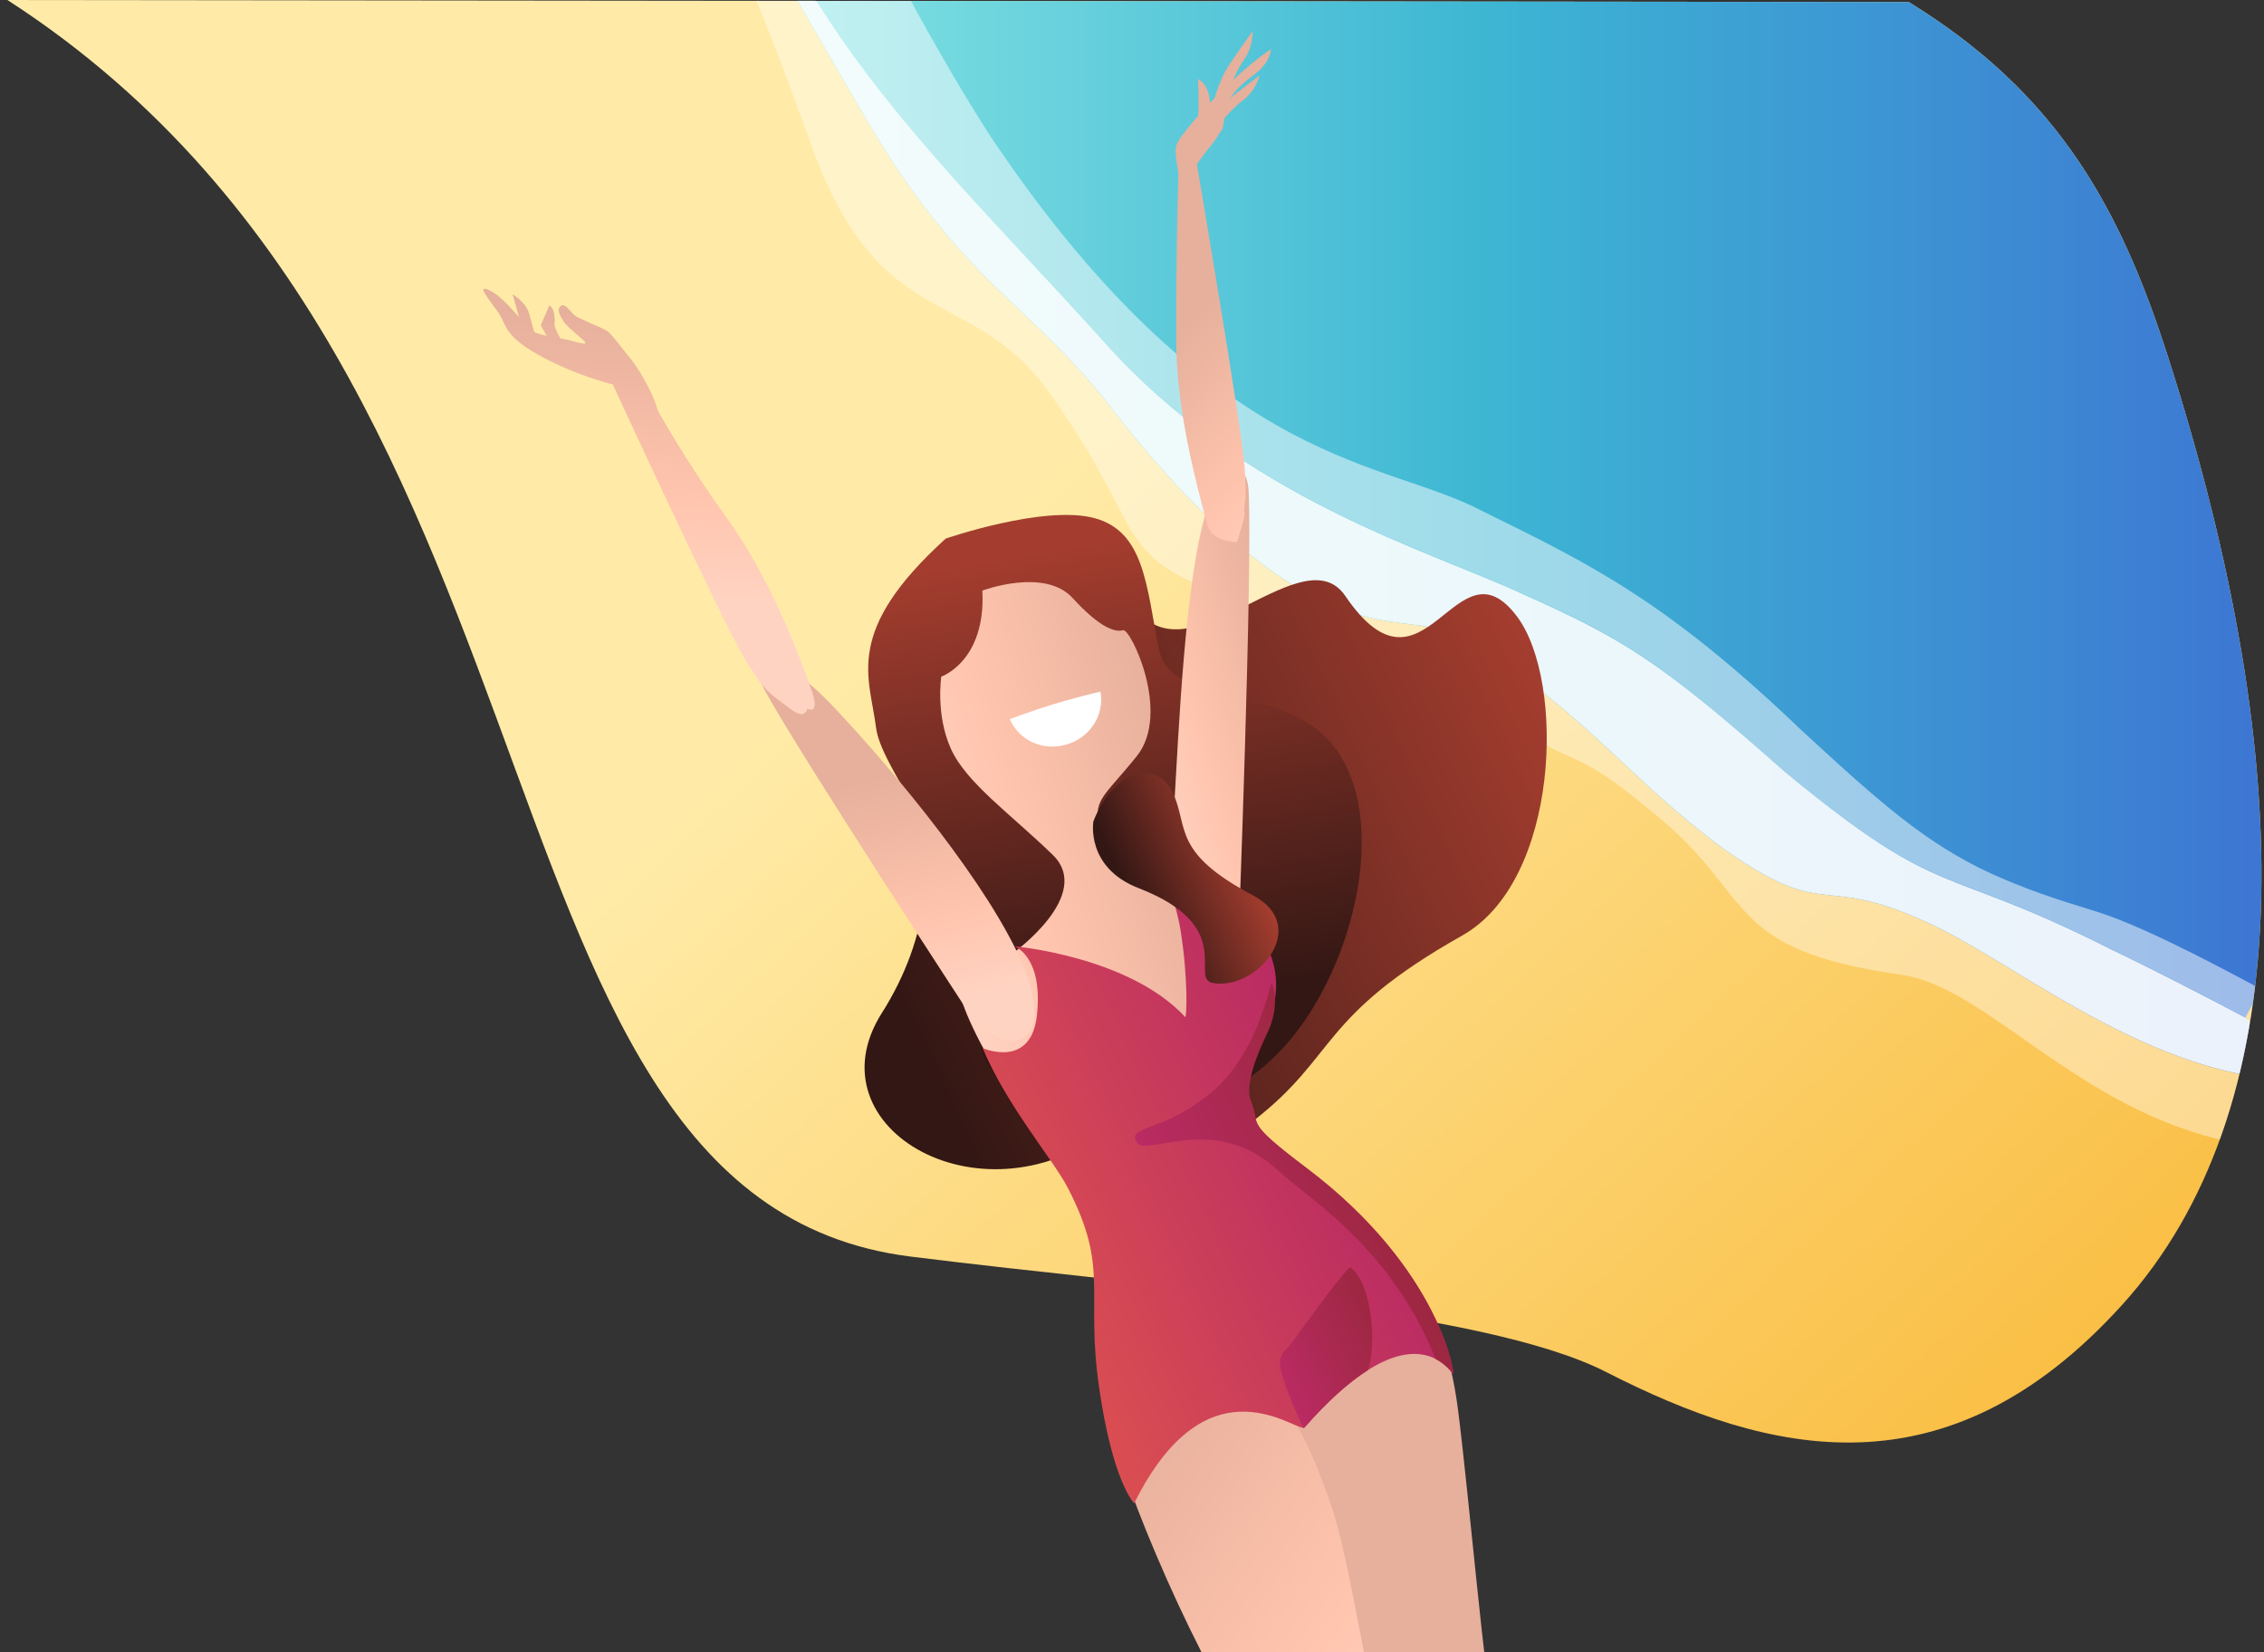 <?xml version="1.0" encoding="utf-8"?>
<!-- Generator: Adobe Illustrator 24.1.0, SVG Export Plug-In . SVG Version: 6.00 Build 0)  -->
<svg version="1.1" id="Livello_1" xmlns="http://www.w3.org/2000/svg" xmlns:xlink="http://www.w3.org/1999/xlink" x="0px" y="0px"
	 viewBox="0 0 932 680" style="enable-background:new 0 0 932 680;" xml:space="preserve">
<rect x="0" y="0" width="932" height="680" fill="#333333" stroke="none"/>
<style type="text/css">
	.st0{clip-path:url(#SVGID_2_);}
	.st1{clip-path:url(#SVGID_4_);fill:url(#SVGID_5_);}
	.st2{opacity:0.4;clip-path:url(#SVGID_4_);fill:#FFFFFF;}
	.st3{clip-path:url(#SVGID_4_);fill:#FFFFFF;}
	.st4{clip-path:url(#SVGID_4_);fill:url(#SVGID_6_);}
	.st5{opacity:0.9;clip-path:url(#SVGID_4_);fill:#FFFFFF;}
	.st6{opacity:0.5;clip-path:url(#SVGID_4_);fill:#FFFFFF;}
	.st7{clip-path:url(#SVGID_2_);fill:#FDD5C8;}
	.st8{clip-path:url(#SVGID_2_);fill:#FFFFFF;}
	.st9{clip-path:url(#SVGID_8_);}
	.st10{fill:url(#SVGID_9_);}
	.st11{fill:url(#SVGID_10_);}
	.st12{fill:url(#SVGID_11_);}
	.st13{fill:url(#SVGID_12_);}
	.st14{fill:url(#SVGID_13_);}
	.st15{fill:url(#SVGID_14_);}
	.st16{fill:url(#SVGID_15_);}
	.st17{fill:url(#SVGID_16_);}
	.st18{fill:url(#SVGID_17_);}
	.st19{fill:url(#SVGID_18_);}
	.st20{fill:url(#SVGID_19_);}
	.st21{fill:url(#SVGID_20_);}
	.st22{fill:url(#SVGID_21_);}
	.st23{fill:url(#SVGID_22_);}
	.st24{fill:url(#SVGID_23_);}
	.st25{fill:url(#SVGID_24_);}
	.st26{fill:url(#SVGID_25_);}
	.st27{fill:url(#SVGID_26_);}
	.st28{fill:url(#SVGID_27_);}
	.st29{fill:url(#SVGID_28_);}
	.st30{fill:url(#SVGID_29_);}
	.st31{fill:url(#SVGID_30_);}
	.st32{fill:#FFFFFF;}
	.st33{fill:url(#SVGID_31_);}
	.st34{fill:url(#SVGID_32_);}
	.st35{fill:url(#SVGID_33_);}
</style>
<g>
	<defs>
		<polygon id="SVGID_1_" points="932,646.7 0,645.7 0,0 932,1 		"/>
	</defs>
	<clipPath id="SVGID_2_">
		<use xlink:href="#SVGID_1_"  style="overflow:visible;"/>
	</clipPath>
	<g class="st0">
		<defs>
			<path id="SVGID_3_" d="M661.1,564.7c-50.8-25.9-182-34.4-286.4-47.5c-195.3-24.6-125.1-388.8-402.1-535
				c-215.1-113.6,395-101.9,609.3-53.3C802.1-21.2,856.8,35.7,892.3,146.3c55.1,171.6,53.4,311.2-18.7,390.8
				C801.5,616.7,728.6,599.2,661.1,564.7z"/>
		</defs>
		<clipPath id="SVGID_4_">
			<use xlink:href="#SVGID_3_"  style="overflow:visible;"/>
		</clipPath>
		<linearGradient id="SVGID_5_" gradientUnits="userSpaceOnUse" x1="472.172" y1="158.723" x2="1729.337" y2="1518.861">
			<stop  offset="0" style="stop-color:#FFEBA7"/>
			<stop  offset="0.51" style="stop-color:#F6A000"/>
			<stop  offset="1" style="stop-color:#FF6D00"/>
		</linearGradient>
		<path class="st1" d="M661.1,564.7c-50.8-25.9-182-34.4-286.4-47.5c-195.3-24.6-125.1-388.8-402.1-535
			c-215.1-113.6,395-101.9,609.3-53.3C802.1-21.2,856.8,35.7,892.3,146.3c55.1,171.6,53.4,311.2-18.7,390.8
			C801.5,616.7,728.6,599.2,661.1,564.7z"/>
		<path class="st2" d="M798,381.9c-49.7-24.3-43.7-1-88.4-32.5c-39.2-28.9-55-54.3-102.4-84c-16.4-10.4-28.1-6.4-49.1-12.6
			c-20.5-6.5-51.6-23-97.8-81.4c-36.1-48.1-63.7-52.2-106.9-128.1c-24.5-42.1-58-98.9-86.1-154.8c49.9,127.3,49.4,123.1,66.2,170
			c29.4,82.4,67.6,56.4,100.9,106.6c42.8,61,18.9,65.5,92.9,87.1c32.4,9.5,64.2,24.6,80,36c45.6,32.5,35.8,15,73.2,46.3
			c42.8,34.2,27.9,56.2,102.1,66.7c35.6,5,72.6,55.8,135.6,68.8c4.8-7.7,7.2-24.3,12-32c-0.7-0.5-1.6-1-2.6-1.5
			c0,2.4-0.4,4.6-1.4,6.5C875,433.9,830.2,397.8,798,381.9z"/>
		<path class="st3" d="M819.5,359.5c6.4,2.9,13.2,5.7,20.9,8.4C832.3,364.4,825.6,361.8,819.5,359.5z"/>
		<linearGradient id="SVGID_6_" gradientUnits="userSpaceOnUse" x1="229.084" y1="82.254" x2="966.197" y2="82.254">
			<stop  offset="2.000000e-02" style="stop-color:#97EFE7"/>
			<stop  offset="0.52" style="stop-color:#3DB6D3"/>
			<stop  offset="1" style="stop-color:#3D6FD3"/>
		</linearGradient>
		<path class="st4" d="M924.3,418.9c12-22.1,33-61,41.9-77.5c-141.3-213,185.3-416.3-603.9-619.8c-33,17.1-95.6,49.6-128.6,66.7
			c5.9,16.9,12.3,33.5,19.2,49.9c-4.7-9.2-9.1-18-13.2-26.5c-3.8-7.3-7.4-14.4-10.6-21c0,0,0,0-0.1,0c15.3,39.3,27.8,71.3,38.1,97.7
			c28.2,55.9,61.7,112.8,86.1,154.8c43.3,75.9,70.8,80,106.9,128.1c46.3,58.4,77.3,74.9,97.8,81.4c21,6.2,32.6,2.2,49.1,12.6
			c47.4,29.7,63.2,55.1,102.4,84c44.7,31.6,38.7,8.3,88.4,32.5c32.2,15.9,77,52,128,61c1-1.9,1.4-4.1,1.4-6.5
			c0.1-5.2-1.4-11.3-1.4-16.6C925.5,419.5,924.9,419.2,924.3,418.9z"/>
		<path class="st5" d="M926.1,419.8c-16-8.5-38.2-20-57.8-29.4c-70.8-35.7-67.5-18.3-133.4-72.6c-52.4-46.5-67.8-55.3-108.3-73.4
			c-39.4-18.3-114.4-39-172.3-103.9C434.1,118,413.9,97,394.8,75.8c-30.6-34-58.4-68.7-78.3-111.5c-27-56.8-56.1-110-76.8-152.6
			c-3.8-7.3-7.4-14.4-10.6-21c0,0,0,0-0.1,0c15.3,39.3,27.8,71.3,38.1,97.7c28.2,55.9,61.7,112.8,86.1,154.8
			c43.3,75.9,70.8,80,106.9,128.1c46.3,58.4,77.3,74.9,97.8,81.4c21,6.2,32.6,2.2,49.1,12.6c47.4,29.7,63.2,55.1,102.4,84
			c44.7,31.6,38.7,8.3,88.4,32.5c32.2,15.9,77,52,128,61c1-1.9,1.4-4.1,1.4-6.5C927.5,431.1,926,425.1,926.1,419.8z"/>
		<path class="st6" d="M930.7,407.1c-24.5-13.2-51.4-27-68.7-32.2c-7.9-2.4-15.1-4.7-21.6-7c-7.7-2.7-14.5-5.5-20.9-8.4
			c-26.6-12.4-44.5-28.1-78.1-59.1c-55.5-53.1-86.8-68.2-130.7-89.8c-21.5-11.3-46-14.7-79.5-32.4c-33.1-17.9-75.2-50.1-123.4-122
			C387.6,25.1,358.9-27.4,333-81.7c-26.3-54.2-49.9-110.2-68.4-146.1c-10.2,5.3-20.4,10.6-30.6,15.8c-1.5,0.8-2.9,1.5-4.4,2.3
			c3,6.8,6.4,13.9,10,21.3c20.7,42.6,49.8,95.8,76.8,152.6c19.9,42.8,47.6,77.5,78.3,111.5c19.1,21.2,39.4,42.2,59.5,64.7
			c58,64.9,132.9,85.6,172.3,103.9c40.5,18,55.9,26.9,108.3,73.4c65.9,54.3,62.6,36.9,133.4,72.6c19.6,9.4,41.8,20.9,57.8,29.4
			c1.3,0.7,2.7,1.4,3.9,2.1C932.1,418.1,928.6,410.9,930.7,407.1z"/>
	</g>
	<path class="st7" d="M239.7-188.3c-3.6-7.4-7-14.6-10-21.3c1.5-0.8,2.9-1.5,4.4-2.3c-3.1-5.7-5.8-11.3-8.1-16.9
		c-1.3,0.6-2.5,1.1-3.8,1.7c2.4,6.1,4.7,12,6.9,17.8c0,0,0,0,0.1,0C232.4-202.7,235.9-195.6,239.7-188.3z"/>
	<path class="st8" d="M225.5-207.4c10,29.4,24.9,62.4,41.7,95.8c-10.3-26.4-22.8-58.4-38.1-97.7C227.9-208.7,226.7-208,225.5-207.4z
		"/>
</g>
<g>
	<defs>
		<rect id="SVGID_7_" x="186" y="0" width="477" height="680"/>
	</defs>
	<clipPath id="SVGID_8_">
		<use xlink:href="#SVGID_7_"  style="overflow:visible;"/>
	</clipPath>
	<g class="st9">
		<g>
			
				<linearGradient id="SVGID_9_" gradientUnits="userSpaceOnUse" x1="-719.386" y1="-2415.224" x2="-393.75" y2="-2415.224" gradientTransform="matrix(0.908 -0.419 0.419 0.908 2004.709 2304.264)">
				<stop  offset="8.393481e-02" style="stop-color:#331714"/>
				<stop  offset="1" style="stop-color:#A43D2F"/>
			</linearGradient>
			<path class="st10" d="M364.1,294.9c0,0,39.6,57.9-1.1,122.1c-30.2,47.7,42.6,89.1,95.2,46.5c28.3-22.9,40.2,11.4,57.7-2.1
				c34.7-26.8,26.9-43,86-76.3c40.2-22.6,42.5-104.6,22.7-131.2c-25.3-34-37.9,39.7-70.8-8.6c-16.9-24.8-61.1,31.3-83.8,7.9
				C447.2,229.8,363.8,255.4,364.1,294.9z"/>
			
				<linearGradient id="SVGID_10_" gradientUnits="userSpaceOnUse" x1="-418.573" y1="-805.895" x2="-319.208" y2="-805.895" gradientTransform="matrix(0.961 -0.276 0.276 0.961 1175.981 1556.555)">
				<stop  offset="0" style="stop-color:#FFD3C2"/>
				<stop  offset="0.377" style="stop-color:#FFC4AD"/>
				<stop  offset="1" style="stop-color:#E6B09C"/>
			</linearGradient>
			<path class="st11" d="M587.7,784.3c1.2-5.9,1.9-11.9,2.9-17.7c5-9.3,9.7-14.7,13.9-15c15.8-1.3,28.2,52.3,3.7,158.2
				c-1.4,5.9-21.8,112.1-22.2,107.9C579.1,933.6,583.5,805.8,587.7,784.3z"/>
			
				<linearGradient id="SVGID_11_" gradientUnits="userSpaceOnUse" x1="-434.081" y1="-678.373" x2="-383.924" y2="-678.373" gradientTransform="matrix(0.961 -0.276 0.276 0.961 1175.981 1556.555)">
				<stop  offset="0" style="stop-color:#FFD3C2"/>
				<stop  offset="0.377" style="stop-color:#FFC4AD"/>
				<stop  offset="1" style="stop-color:#E6B09C"/>
			</linearGradient>
			<path class="st12" d="M575.1,1028.9c-2,15.5,18.9,50.2,24.5,50.1c5.6-0.1-2.6-65.3-1.2-75.3c1.2-8.7-1.2-15,3.1-26.6
				c4.4-12,3.4-22.9,1.7-24.3c-1.7-1.4-17.5,5.1-17.4,10.9c0.1,8.3-15.1,1.8-15.5,17.7C570.1,988.9,577.1,1012.8,575.1,1028.9z"/>
			
				<linearGradient id="SVGID_12_" gradientUnits="userSpaceOnUse" x1="-409.784" y1="-603.224" x2="-380.086" y2="-603.224" gradientTransform="matrix(0.961 -0.276 0.276 0.961 1175.981 1556.555)">
				<stop  offset="0" style="stop-color:#FFD3C2"/>
				<stop  offset="0.377" style="stop-color:#FFC4AD"/>
				<stop  offset="1" style="stop-color:#E6B09C"/>
			</linearGradient>
			<path class="st13" d="M614,1080c3.5,15.2,14.1,71.4,46.2,72.8c13.4,0.6-24-62.9-30.2-77.2c-7.9-18.1-13.1-24.5-13.1-36.9
				c0-12.8-4.7-22.7-6.7-23.4c-2.1-0.7-6.3,6.6-4.3,12c3,7.7,3.6,15.8,3.5,18.4C609.2,1053.2,610.4,1064.2,614,1080z"/>
			
				<linearGradient id="SVGID_13_" gradientUnits="userSpaceOnUse" x1="-244.884" y1="-957.364" x2="-294.758" y2="-1005.07" gradientTransform="matrix(0.961 -0.276 0.276 0.961 1175.981 1556.555)">
				<stop  offset="0" style="stop-color:#FFC4AD"/>
				<stop  offset="1" style="stop-color:#E6B09C"/>
			</linearGradient>
			<path class="st14" d="M572.3,521.5c0,0,21.4,8.2,27.9,58.7c4.5,35.3,10.5,106.6,15.9,138.5c4,23.6,12,80.5-4,78.5
				c-2.9-0.4-17.1-13-25.2-33.5c-8.1-20.4-36.1-122.6-52.6-140.6C517.9,605,464.2,554.9,572.3,521.5z"/>
			
				<linearGradient id="SVGID_14_" gradientUnits="userSpaceOnUse" x1="-334.208" y1="-963.562" x2="-448.703" y2="-1105.436" gradientTransform="matrix(0.961 -0.276 0.276 0.961 1175.981 1556.555)">
				<stop  offset="0" style="stop-color:#FFD3C2"/>
				<stop  offset="0.377" style="stop-color:#FFC4AD"/>
				<stop  offset="1" style="stop-color:#E6B09C"/>
			</linearGradient>
			<path class="st15" d="M478.5,566.3c0,0-23.9-2-21.1,19.9c2.9,21.9,38.8,105.7,59.5,130.5c20.6,24.8,11.5,38.9,12.7,48.6
				c6.2,47.1,25.3,23.8,31.3,34.2c34.7,60.5,24.8-40.1,16.4-53.6c-8.4-13.5-19.7-96.7-28.5-123.7C540,595.2,518.6,540,478.5,566.3z"
				/>
			
				<linearGradient id="SVGID_15_" gradientUnits="userSpaceOnUse" x1="-407.04" y1="-792.188" x2="-352.071" y2="-792.188" gradientTransform="matrix(0.961 -0.276 0.276 0.961 1175.981 1556.555)">
				<stop  offset="0" style="stop-color:#FFD3C2"/>
				<stop  offset="0.377" style="stop-color:#FFC4AD"/>
				<stop  offset="1" style="stop-color:#E6B09C"/>
			</linearGradient>
			<path class="st16" d="M564.4,744c-8.8-11.1-25.1-0.7-27.8,5.7c0,0-12.2,4.7,0.2,52.3c12.4,47.6,25.2,88.3,25.2,88.3
				s37.2,120.7,57.4,173.9c1.5,3.9-13.2-165.4-17.3-186.3c0.5,0.4,0.9,1,1,1.7c1.6,9.8-5.8-62.7-11.6-84.2
				C585,771.1,573.2,755.1,564.4,744z"/>
			<linearGradient id="SVGID_16_" gradientUnits="userSpaceOnUse" x1="479.173" y1="431.226" x2="444.521" y2="223.316">
				<stop  offset="8.393481e-02" style="stop-color:#331714"/>
				<stop  offset="1" style="stop-color:#A43D2F"/>
			</linearGradient>
			<path class="st17" d="M389.3,221.7c0,0,40.2-13.9,61-8.5c20.8,5.4,21.6,27.9,26.7,53.7c5.1,25.8,52.5,13.3,73,41.5
				c20.5,28.2,8.9,82.3-15.1,114.8c-45.8,62.2-130.7,29.9-131,8c-1.1-75.2-40.8-111.1-43.3-131.9C358,278.5,347.1,260,389.3,221.7z"
				/>
			
				<linearGradient id="SVGID_17_" gradientUnits="userSpaceOnUse" x1="-434.502" y1="-1356.61" x2="-320.084" y2="-1356.61" gradientTransform="matrix(0.961 -0.276 0.276 0.961 1175.981 1556.555)">
				<stop  offset="0" style="stop-color:#FFD3C2"/>
				<stop  offset="0.377" style="stop-color:#FFC4AD"/>
				<stop  offset="1" style="stop-color:#E6B09C"/>
			</linearGradient>
			<path class="st18" d="M404.4,243.1c0,0,25.5-9.6,37.1,3c11.5,12.6,17.7,14.2,20.8,13.3c3.1-0.9,19.9,34.1,5.7,51.8
				c-14.2,17.7-18.7,17.9-14.8,31.5c3.9,13.7,17.9,23.3,22,25.5c4,2.2,66.9,12.3,9.8,57.6c-16.8,13.4-44.1,60.8-49.1,53.9
				c-82.5-114.6-19-87.3-19-87.3s33.6-24,16.4-40.6c-17.2-16.7-35.6-29.6-41.9-43.7c-6.3-14.1-3.9-29.6-3.9-29.6
				S405.9,272.2,404.4,243.1z"/>
			
				<linearGradient id="SVGID_18_" gradientUnits="userSpaceOnUse" x1="-444.695" y1="-1316.208" x2="-440.452" y2="-1413.798" gradientTransform="matrix(0.961 -0.276 0.276 0.961 1175.981 1556.555)">
				<stop  offset="0" style="stop-color:#FFD3C2"/>
				<stop  offset="0.377" style="stop-color:#FFC4AD"/>
				<stop  offset="1" style="stop-color:#E6B09C"/>
			</linearGradient>
			<path class="st19" d="M400.5,419.5c0,0-70.2-107.3-85.5-135c-6.9-12.5,2.7-20.4,28,6.3c25.4,26.8,64.5,74.1,78.1,106.4
				C434.6,429.4,416.5,436.2,400.5,419.5z"/>
			
				<linearGradient id="SVGID_19_" gradientUnits="userSpaceOnUse" x1="-488.663" y1="-1502.17" x2="-452.418" y2="-1613.593" gradientTransform="matrix(0.961 -0.276 0.276 0.961 1175.981 1556.555)">
				<stop  offset="0" style="stop-color:#FFD3C2"/>
				<stop  offset="0.377" style="stop-color:#FFC4AD"/>
				<stop  offset="1" style="stop-color:#E6B09C"/>
			</linearGradient>
			<path class="st20" d="M332.4,291.7c0,0,5.4,3.1,1.6-7.8c-6.4-18.5-18.2-47.6-34.6-70.4c-26-36.1-38.3-63-38.3-63l-10.3,4.6
				c0,0,46.2,100.3,55.9,116.3c6.3,10.3,8.5,13,15.6,18.1C326.2,292.4,330.8,296.6,332.4,291.7z"/>
			
				<linearGradient id="SVGID_20_" gradientUnits="userSpaceOnUse" x1="-336.714" y1="-1398.499" x2="-262.473" y2="-1398.499" gradientTransform="matrix(0.961 -0.276 0.276 0.961 1175.981 1556.555)">
				<stop  offset="0" style="stop-color:#FFD3C2"/>
				<stop  offset="0.377" style="stop-color:#FFC4AD"/>
				<stop  offset="1" style="stop-color:#E6B09C"/>
			</linearGradient>
			<path class="st21" d="M509.8,387.1c0,0,5.9-153.3,4.2-185c-0.7-14.2-13-15.9-20.4,20.3c-7.4,36.2-9.2,98.8-11,121
				C479.7,378.2,505.1,409.7,509.8,387.1z"/>
			
				<linearGradient id="SVGID_21_" gradientUnits="userSpaceOnUse" x1="-221.293" y1="-1468.667" x2="-270.331" y2="-1557.208" gradientTransform="matrix(0.961 -0.276 0.276 0.961 1175.981 1556.555)">
				<stop  offset="0" style="stop-color:#FFD3C2"/>
				<stop  offset="0.377" style="stop-color:#FFC4AD"/>
				<stop  offset="1" style="stop-color:#E6B09C"/>
			</linearGradient>
			<path class="st22" d="M509.2,223.1c0,0-10.2,0-12.1-6.8c-5.2-19-12.8-48.5-12.9-75.8c-0.1-44.6,1.1-75.1,1.1-75.1l7.2,0.9
				c0,0,18.2,106.7,19.8,125.4c0.6,7.6,0.7,11.8,0.1,15.9C511.4,213.6,514.4,206.8,509.2,223.1z"/>
			
				<linearGradient id="SVGID_22_" gradientUnits="userSpaceOnUse" x1="-691.546" y1="-2292.734" x2="-545.014" y2="-2292.734" gradientTransform="matrix(0.908 -0.419 0.419 0.908 2004.709 2304.264)">
				<stop  offset="0" style="stop-color:#DA4E51"/>
				<stop  offset="1" style="stop-color:#BA2B63"/>
			</linearGradient>
			<path class="st23" d="M426.9,417.6c-2.3,22.7-22.4,13.8-22.4,13.8c10.3,24.3,28.9,45.7,35,57.4c17.4,33.5,7.3,42.6,12.9,81.9
				c5.6,39.3,14.5,48.1,14.5,48.1c30.7-61.9,67.6-28.3,70.2-31.3c36.5-41.4,54.1-31.1,61.1-22c1,1.3-4.9-42.8-60.2-84.6
				c-26-19.6-19-17.3-22.8-26.9c-3.8-9.7-4.9-17.1-2.3-19.8c10.4-11.1,26.7-38.9-12.1-68.1c-20.2-15.3-30.4-16.5-30.4-16.5
				s11.7,9.5,15.6,33.4c3.2,19.9,2.5,36.3,1.9,35.6c-23.2-25-70.4-29.1-70.4-29.1S429.4,393.3,426.9,417.6z"/>
			<g>
				
					<linearGradient id="SVGID_23_" gradientUnits="userSpaceOnUse" x1="-566.894" y1="-1522.162" x2="-528.679" y2="-1639.638" gradientTransform="matrix(0.961 -0.276 0.276 0.961 1175.981 1556.555)">
					<stop  offset="0" style="stop-color:#FFD3C2"/>
					<stop  offset="0.377" style="stop-color:#FFC4AD"/>
					<stop  offset="1" style="stop-color:#E6B09C"/>
				</linearGradient>
				<path class="st24" d="M214.8,134.7l-3.8-13.6c0,0,5.4,3.1,6.8,7.9c1.2,4.2,2.6,9.4,2.6,9.4L214.8,134.7z"/>
				
					<linearGradient id="SVGID_24_" gradientUnits="userSpaceOnUse" x1="-554.87" y1="-1518.24" x2="-516.652" y2="-1635.724" gradientTransform="matrix(0.961 -0.276 0.276 0.961 1175.981 1556.555)">
					<stop  offset="0" style="stop-color:#FFD3C2"/>
					<stop  offset="0.377" style="stop-color:#FFC4AD"/>
					<stop  offset="1" style="stop-color:#E6B09C"/>
				</linearGradient>
				<path class="st25" d="M227.2,142.1l-4.6-8.2l3.5-8.1c0,0,2.7,0.4,2.2,8c-0.1,1.7,5.2,10.5,5.2,10.5L227.2,142.1z"/>
				
					<linearGradient id="SVGID_25_" gradientUnits="userSpaceOnUse" x1="-548.218" y1="-1516.064" x2="-509.996" y2="-1633.562" gradientTransform="matrix(0.961 -0.276 0.276 0.961 1175.981 1556.555)">
					<stop  offset="0" style="stop-color:#FFD3C2"/>
					<stop  offset="0.377" style="stop-color:#FFC4AD"/>
					<stop  offset="1" style="stop-color:#E6B09C"/>
				</linearGradient>
				<path class="st26" d="M262.1,160.5c0,0-18-2.9-36.7-12.4c-18.7-9.6-16.5-14.1-20.3-19.5c-3.8-5.4-9.8-12.4-3-8.8
					c6.7,3.6,13.8,14.4,17.2,16.5c3.4,2,9.3,2.4,14.8,3.7c5.5,1.3,9.4,2.8,4.9-1c-4.5-3.9-6-5.1-7.1-6.9c-1.1-1.8-3-4.5-1.1-6.1
					c1.8-1.6,4.1,2.5,5.6,3.7c1.5,1.3,11.2,5.1,13.2,6.3c2.1,1.2,6.8,7.9,10.2,11.9c3.4,4,13.6,21.4,10.5,24.6
					C270.2,172.3,267.6,161.8,262.1,160.5z"/>
			</g>
			<g>
				
					<linearGradient id="SVGID_26_" gradientUnits="userSpaceOnUse" x1="-149.63" y1="-1501.163" x2="-200.729" y2="-1593.426" gradientTransform="matrix(0.961 -0.276 0.276 0.961 1175.981 1556.555)">
					<stop  offset="0" style="stop-color:#FFD3C2"/>
					<stop  offset="0.377" style="stop-color:#FFC4AD"/>
					<stop  offset="1" style="stop-color:#E6B09C"/>
				</linearGradient>
				<path class="st27" d="M497.6,57.4c0,0,1.5-10,5-13.7c2.4-2.6,15.9-12.6,15.9-12.6s-1.4,6.1-6.8,10.2
					C503.8,47.2,497.6,57.4,497.6,57.4z"/>
				
					<linearGradient id="SVGID_27_" gradientUnits="userSpaceOnUse" x1="-143.367" y1="-1505.092" x2="-194.338" y2="-1597.123" gradientTransform="matrix(0.961 -0.276 0.276 0.961 1175.981 1556.555)">
					<stop  offset="0" style="stop-color:#FFD3C2"/>
					<stop  offset="0.377" style="stop-color:#FFC4AD"/>
					<stop  offset="1" style="stop-color:#E6B09C"/>
				</linearGradient>
				<path class="st28" d="M504,47.9c0.3-6.4,5.1-12,12.3-17.2c6.8-5,6.9-10.4,6.9-10.4s-4.7,2.7-14.5,11.6c-2.7,2.5-5.4,5.1-8,7.8
					C492.4,48.3,503.3,64.2,504,47.9z"/>
				
					<linearGradient id="SVGID_28_" gradientUnits="userSpaceOnUse" x1="-164.153" y1="-1493.676" x2="-215.088" y2="-1585.644" gradientTransform="matrix(0.961 -0.276 0.276 0.961 1175.981 1556.555)">
					<stop  offset="0" style="stop-color:#FFD3C2"/>
					<stop  offset="0.377" style="stop-color:#FFC4AD"/>
					<stop  offset="1" style="stop-color:#E6B09C"/>
				</linearGradient>
				<path class="st29" d="M486.8,61.4c2.7-3.5,6.3-10.7,6.4-13.5c0.5-8.4-0.1-15.5,0-15.4c8,4.9,3.8,18.5,5.1,24.1
					C499.6,62.3,479.7,70.5,486.8,61.4z"/>
				
					<linearGradient id="SVGID_29_" gradientUnits="userSpaceOnUse" x1="-166.334" y1="-1492.054" x2="-217.391" y2="-1584.24" gradientTransform="matrix(0.961 -0.276 0.276 0.961 1175.981 1556.555)">
					<stop  offset="0" style="stop-color:#FFD3C2"/>
					<stop  offset="0.377" style="stop-color:#FFC4AD"/>
					<stop  offset="1" style="stop-color:#E6B09C"/>
				</linearGradient>
				<path class="st30" d="M489.2,73.9c5.8-12.5,14.3-16.4,14.8-26c0.1-1.1,0.3-2.1,0.5-3.1c0.5-2.8,0.5-6,0.9-7.1
					c0.4-1.3,1.9-4.7,0.8-3.6c-10.3,10-20.9,22.2-21.9,25.6c-1.2,3.9,1.3,13.9,3.6,24.5C489.6,92.1,485.1,82.7,489.2,73.9z"/>
				
					<linearGradient id="SVGID_30_" gradientUnits="userSpaceOnUse" x1="-140.833" y1="-1506.009" x2="-191.942" y2="-1598.289" gradientTransform="matrix(0.961 -0.276 0.276 0.961 1175.981 1556.555)">
					<stop  offset="0" style="stop-color:#FFD3C2"/>
					<stop  offset="0.377" style="stop-color:#FFC4AD"/>
					<stop  offset="1" style="stop-color:#E6B09C"/>
				</linearGradient>
				<path class="st31" d="M502.6,47.9c0,0-3.4-0.2-3.4-2.9c0-4.4,3.6-12.5,5-15.3c1.6-3.2,11.4-16.8,11.4-16.8s0.4,6.3-3.5,11.7
					C506.4,32.6,502.6,47.9,502.6,47.9z"/>
			</g>
			<path class="st32" d="M438.3,288.5c4.9-1.4,9.8-2.7,14.7-3.8c1.8,9.4-4.2,19-14.1,21.8c-9.7,2.8-19.6-1.9-23.2-10.5
				C423,293.3,430.5,290.7,438.3,288.5z"/>
			
				<linearGradient id="SVGID_31_" gradientUnits="userSpaceOnUse" x1="-591.853" y1="-2399.405" x2="-536.72" y2="-2399.405" gradientTransform="matrix(0.908 -0.419 0.419 0.908 2004.709 2304.264)">
				<stop  offset="8.393481e-02" style="stop-color:#331714"/>
				<stop  offset="1" style="stop-color:#A43D2F"/>
			</linearGradient>
			<path class="st33" d="M450.1,338.1c0,0-3.3,19,18.7,27.5c40.8,15.8,20.6,37.1,30.4,39c18,3.4,40.7-23.2,16.7-36
				c-33.3-17.6-26.6-27.8-32.9-41.9C476.7,312.5,458.6,316.3,450.1,338.1z"/>
		</g>
		
			<linearGradient id="SVGID_32_" gradientUnits="userSpaceOnUse" x1="-614.402" y1="-2199.457" x2="-567.415" y2="-2199.457" gradientTransform="matrix(0.908 -0.419 0.419 0.908 2004.709 2304.264)">
			<stop  offset="0" style="stop-color:#BA2B63"/>
			<stop  offset="1" style="stop-color:#9D2741"/>
		</linearGradient>
		<path class="st34" d="M532.1,552.3c-5.3,7.1-9.9,3.8,4.4,35.5c0.2,0,0.4-0.1,0.5-0.2c10.1-11.5,18.8-19,26.2-23.7
			c3.5-10.5,1.8-35-7.2-42.2C554.8,520.7,533.4,550.5,532.1,552.3z"/>
		
			<linearGradient id="SVGID_33_" gradientUnits="userSpaceOnUse" x1="-627.432" y1="-2256.506" x2="-546.241" y2="-2256.506" gradientTransform="matrix(0.908 -0.419 0.419 0.908 2004.709 2304.264)">
			<stop  offset="0" style="stop-color:#BA2B63"/>
			<stop  offset="1" style="stop-color:#9D2741"/>
		</linearGradient>
		<path class="st35" d="M522.9,422.5c4.1-11.3,0.5-17.7,0.5-17.7s-4.2,16.3-10.3,26.8c-6.9,12.2-13.8,18.9-26,26.1
			c-12.2,7.2-23.2,6.9-19,12.7c4.2,5.8,32.2-12.6,57.9,11.3c12.1,11.2,44.1,30.2,62.7,72.3c0.7,1.5,1.4,3.4,2.3,5.4
			c3.1,1.6,5.4,3.9,7.1,6c1,1.3-4.9-42.8-60.2-84.6c-26-19.6-19-17.3-22.8-26.9C511.3,444.3,521.7,425.9,522.9,422.5z"/>
	</g>
</g>
</svg>
